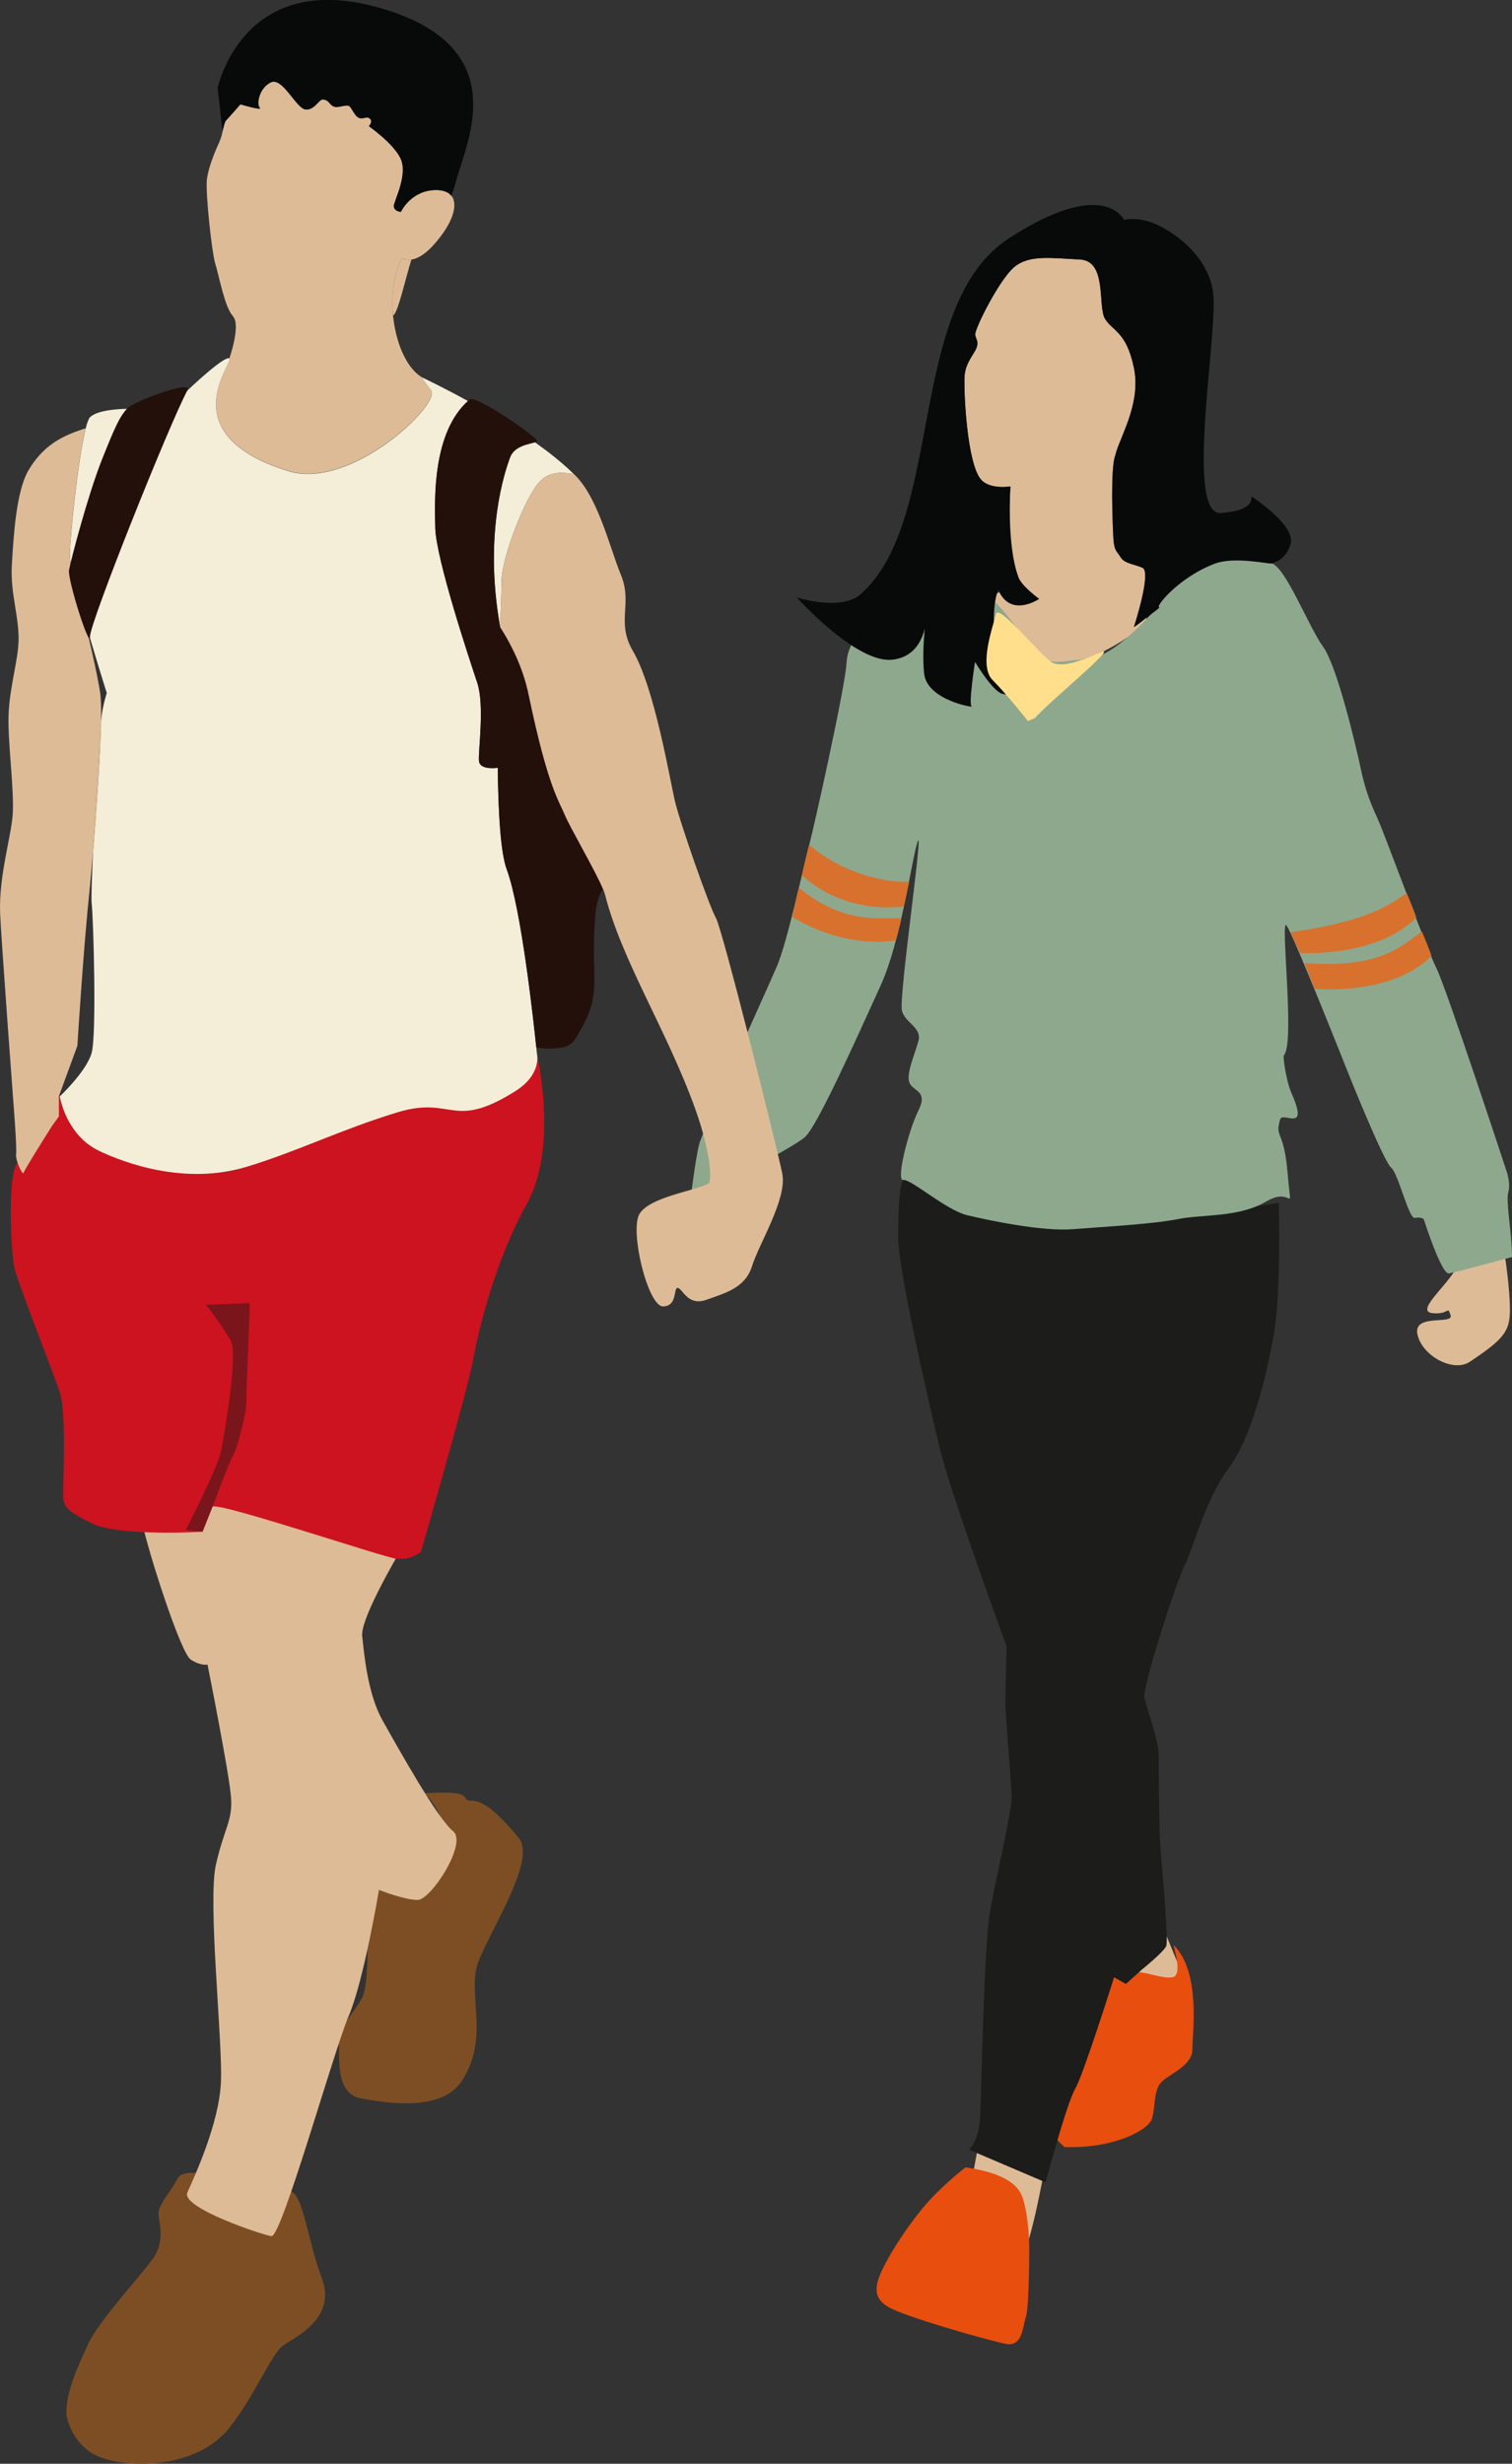 <?xml version="1.0" encoding="UTF-8"?>
<svg id="Ebene_1" data-name="Ebene 1" xmlns="http://www.w3.org/2000/svg" viewBox="0 0 264.2 430.29">
  <rect x="0" y="0" width="264.2" height="430.29" fill="#333333" stroke="none"/>
  <defs>
    <style>
      .cls-1 {
        fill: #f4eed8;
      }

      .cls-2 {
        fill: #ffdf8c;
      }

      .cls-3 {
        fill: #e84e0e;
      }

      .cls-4 {
        fill: #7d4e24;
      }

      .cls-5 {
        fill: #8ea88e;
      }

      .cls-6 {
        fill: #cc131f;
      }

      .cls-7 {
        fill: #debb97;
      }

      .cls-8 {
        fill: #d8712d;
      }

      .cls-9 {
        fill: #23100b;
      }

      .cls-10 {
        fill: #080909;
      }

      .cls-11 {
        fill: #1c1c1b;
      }

      .cls-12 {
        fill: #7a151c;
      }
    </style>
  </defs>
  <path class="cls-7" d="m176.56,84.96s-.69,10.11,1.39,15.85c.3.8-5.43,3.74-5.43,3.74,0,0,.54,1.14,1.5,2.71,1.88,3.05,5.41,7.7,9.73,8.38,7.47,1.17,16.37-6.68,16.37-6.68.07-.38.15-.75.22-1.11-1.09.91-2.25,1.75-2.21,1.63.07-.21,2.93-8.99,1.64-10.24-.24-.11-.49-.21-.73-.32-.02-.01-.04-.01-.06-.02-1.43-.46-2.62-.64-3.19-1.62-.67-1.1-1.1-.95-1.25-3.37-.15-2.42-.52-12.11.3-14.25.05-.23.12-.49.21-.76,1.01-3.22,4.3-8.75,3.09-14.65-1.32-6.39-3.74-6.39-5.06-8.59-1.32-2.2.44-10.13-4.41-10.35-4.84-.22-8.8-.89-11.44,1.32-2.64,2.2-7.05,11.01-6.83,11.89.21.88.66,1.17.21,2.27-.43,1.1-1.83,2.49-2.05,4.7-.22,2.2.35,15.65,2.94,18.35,1.62,1.69,5.06,1.11,5.06,1.11Z"/>
  <path class="cls-7" d="m198.13,109.48c-.04.13,1.12-.72,2.21-1.63h0c.91-4.28,2.23-7.34,0-8.36-.19-.08-.38-.17-.57-.25,1.29,1.25-1.56,10.03-1.64,10.24Z"/>
  <path class="cls-7" d="m194.54,93.91c.15,2.42.58,2.27,1.25,3.37.57.97,1.76,1.15,3.19,1.62-1.91-.83-3.57-1.71-3.92-4.04-.44-2.86-.89-12.11-.22-15.2-.81,2.13-.44,11.83-.3,14.25Z"/>
  <path class="cls-7" d="m256.79,237.86c5.91-3.95,7.05-5.29,7.05-9.1s-.88-9.4-.88-9.4c0,0-6.75-.59-8.81,2.64-2.06,3.23-6.75,7.05-3.82,7.34,2.94.29,2.55-1.41,3.14.35.59,1.76-6.66-.4-5.78,3.41s6.33,6.61,9.1,4.75Z"/>
  <path class="cls-7" d="m182.5,378.8s-2.64,15.27-4.7,16.74c-2.06,1.47-8.81-8.22-8.81-9.4s2.06-12.04,2.06-12.04l11.45,4.7Z"/>
  <path class="cls-7" d="m203.06,336.22l4.11,9.98s-4.4,2.64-5.29,2.35c-.88-.29-4.4-1.47-4.4-1.47l2.06-7.93,3.52-2.94Z"/>
  <path class="cls-3" d="m186.03,374.98c8.52.29,14.68-2.94,15.27-4.99.59-2.06.29-4.7,1.47-6.17,1.17-1.47,5.58-2.94,5.58-5.87s1.51-13.46-3.23-18.2c-.29-.29,1.76,5.29-.29,5.58-2.06.29-4.7-1.17-7.05-.88s-6.46,1.17-7.93,4.11c-1.47,2.94-8.22,17.91-7.63,20.85.59,2.94,3.82,5.58,3.82,5.58Z"/>
  <path class="cls-3" d="m168.7,378.51c3.82.59,8.81,1.76,9.98,5.29,1.17,3.52,1.17,8.81,1.17,8.81,0,0,0,10.28-.59,12.04-.59,1.76-.59,5.29-3.52,4.7-2.94-.59-17.62-4.7-20.55-6.46-2.94-1.76-2.35-4.11-.29-7.93,2.06-3.82,5.58-8.81,8.52-11.74,2.94-2.94,5.29-4.7,5.29-4.7Z"/>
  <path class="cls-4" d="m50.37,382.62c-2.99,0,1.47,5.58-5.29,3.23-6.75-2.35-.59-6.17-5.29-6.17s-7.93-.88-8.81.88c-.88,1.76-2.94,4.11-3.23,5.58-.29,1.47,1.47,4.99-1.17,8.52-2.64,3.52-9.4,10.86-11.16,14.68-1.76,3.82-3.82,8.21-3.82,12.04,0,1.47,1.47,5.87,5.58,7.63,4.89,2.09,17.03,2.35,22.9-4.99,4.22-5.28,7.34-12.92,9.4-14.39,2.06-1.47,9.4-4.7,6.75-11.75s-3.23-15.27-5.87-15.27Z"/>
  <path class="cls-4" d="m74.23,313.19s4.91,4.7,3.15,10.28c-1.76,5.58-3.51,6.29-6.15,6.29s-4.11-1.17-4.99.29c-.88,1.47-2.06,8.52-2.06,8.52,0,0,.29,7.93-.88,10.28s-4.4,5.58-4.11,7.63c.29,2.06-.88,9.1,3.82,9.98,4.7.88,14.09,2.35,17.62-2.94,5.11-7.67.88-15.27,2.94-20.85,2.06-5.58,10.28-17.91,7.05-21.73-3.23-3.82-5.87-6.46-8.22-6.46s1.25-1.89-8.15-1.3Z"/>
  <path class="cls-7" d="m69.16,272.21c-1.17,2.06-6.17,10.86-5.87,13.51.29,2.64.88,9.98,3.52,14.68,2.64,4.7,9.69,17.32,12.33,19.38s-3.82,12.04-6.17,12.04-6.75-1.76-6.75-1.76c0,0-2.64,15.86-5.29,22.02-2.64,6.17-11.74,38.76-13.51,38.46-1.76-.29-15.86-4.99-14.68-7.63,1.17-2.64,5.58-12.04,5.87-19.38s-2.35-31.42-.88-37.88c1.47-6.46,2.94-7.63,2.64-11.74-.29-4.11-4.11-23.2-4.11-23.2,0,0-1.17.29-2.94-.88-1.76-1.17-7.34-18.5-8.52-24.08-1.17-5.58,12.63-4.7,12.63-4.7l31.71,11.16Z"/>
  <path class="cls-6" d="m73.57,271.04q-2.06,1.47-4.4,1.17c-2.35-.29-30.24-9.69-32.01-9.1-1.76.59-1.76,4.4-1.76,4.4,0,0-14.68.88-19.38-1.47s-4.99-2.94-4.99-5.29.59-14.09-.59-17.62-7.34-19.09-7.93-21.73c-.59-2.64-1.17-15.27.29-17.91,1.47-2.64,7.63-12.04,7.63-12.04,0,0,.88,7.05,7.93,9.1s15.56,6.46,24.66,3.23c9.1-3.23,20.26-9.1,26.43-9.98,6.17-.88,19.09-.88,21.14-4.11s3.23-5.58,3.23-5.58c0,0,3.82,16.15-1.76,26.13-5.58,9.98-8.52,22.32-9.4,27.31-.88,4.99-9.1,33.47-9.1,33.47Z"/>
  <path class="cls-1" d="m87.66,101.32c0-3.82,4.11-14.68,6.75-17.32,2.64-2.64,6.43-.64,5.58-1.47-1.86-1.8-4.11-3.58-6.51-5.28-1.03.34-3.58.59-4.35,2.64-.88,2.36-4.66,13.29-1.74,29.62.15-4.2.27-7.25.27-8.19Z"/>
  <path class="cls-1" d="m10.44,191.46s1.03,6.76,6.9,9.55c4.39,2.09,14.97,6.02,25.69,2.79,8.87-2.68,16.74-6.61,26.43-9.54,9.69-2.94,9.54,3.23,20.55-3.67,4.7-2.94,3.82-6.46,3.82-6.46,0,0-.04-.42-.12-1.18-.52-4.96-2.62-24.23-5.17-31.12-1.07-2.9-1.48-9.86-1.56-17.73-.77.1-3.16.27-3.29-1.2-.15-1.75,1.02-9.69-.3-13.65s-7.19-21.58-7.33-27.01c-.15-5.35-.43-16.66,5.72-22.19-4.16-2.29-7.41-3.85-8.08-4.16-.02-.01-.04-.02-.06-.03-.02,0-.03-.01-.04-.02h-.01c.05.07.32.43,1.74,2.34,1.76,2.35-13.95,17.5-24.95,14.1-20.85-6.47-9.4-19.09-10.28-19.68-.88-.59-7.33,5.58-7.33,5.58l-10.58,3.22s-4.99,0-6.46,1.47c-.24.24-.5.94-.76,1.97-1.32,5.23-2.76,18.93-2.76,22.12,0,1.47.95,5.36,2.12,9.6,0,.01.01.02.01.03,1.88,6.78,4.32,14.45,4.32,14.45,0,0-.59,1.76-.88,3.81-.03.19-.06.59-.12,1.18v.06c-.11,6.35-.86,16.19-1.39,22.55-.22,4.58-.35,8.22-.25,9.09.3,2.64.88,22.9,0,26.13-.88,3.23-5.58,7.63-5.58,7.63Z"/>
  <path class="cls-7" d="m16.27,148.61c.54-6.36,1.29-16.2,1.39-22.55-.32,3.77-1,14.57-1.39,22.55Z"/>
  <path class="cls-7" d="m.02,159.46c.15,4.11,2.49,35.38,2.49,35.38,0,0,.44,5.73.3,6.75-.15,1.03,1.17,3.82,1.32,3.23.15-.59,4.99-8.22,4.99-8.22l1.17-1.62v-3.53l3.23-8.8s1.03-16.89,2.2-27.9c.03-.33.26-2.74.55-6.15.39-7.98,1.08-18.78,1.39-22.55v-.06c.04-2.28-.01-4.11-.18-5.15-.62-3.82-2.03-9.79-3.15-14.3,0-.01-.01-.02-.01-.03-1.17-4.24-2.12-8.13-2.12-9.6,0-3.19,1.44-16.89,2.76-22.12-.45.15-.83.29-1.14.39-3.83,1.32-6.62,3.22-8.81,6.9-2.2,3.67-2.64,11.59-2.94,16.58-.3,5,1.32,9.11,1.17,13.37-.12,3.53-1.62,8.22-1.75,13.06-.14,4.55,1.03,13.06.73,17.17-.29,3.97-2.43,10.73-2.2,17.18Z"/>
  <path class="cls-7" d="m16.27,148.61c.54-6.36,1.29-16.2,1.39-22.55-.32,3.77-1,14.57-1.39,22.55Z"/>
  <path class="cls-7" d="m40.68,55.22c1.47,1.47-.59,7.34-.59,7.34.89.59-10.57,13.21,10.28,19.68,11,3.4,26.72-11.75,24.95-14.1-1.43-1.9-1.69-2.26-1.74-2.34,0-.01-.01-.01-.01-.01-2.64-1.66-4.46-6.11-4.9-10.78-.34-3.55.12-7.24,1.59-9.91.49.22,1.02.32,1.65.23h.01c1.09-.17,2.42-.93,4.01-2.74,3.14-3.56,4.2-6.82,2.95-8.4-.51-.64-1.38-1-2.65-1-4.41,0-6.17,3.83-6.17,3.83,0,0-1.47-.15-1.17-1.32.3-1.17,2.35-5.28,1.17-7.94-1.17-2.64-5.58-5.72-5.58-5.72l2.21-1.91s-3.38.59-3.96.44c-.59-.15,1.03-1.47.73-2.49-.3-1.04-2.64.29-4.26.58-1.62.3-.73-1.17-1.62-2.2-.88-1.03-2.64,2.94-4.25,2.64-1.62-.3-3.97-5.73-6.02-4.7-2.06,1.04-2.49,3.82-1.91,4.41.59.59-3.37-.59-3.37-.59,0,0-2.06,2.36-2.49,2.79-.26.26-.42,1.04-.63,1.89-.13.6-.3,1.25-.54,1.79-.59,1.32-1.91,4.26-2.21,6.6-.3,2.35.89,13.06,1.47,14.83.59,1.76,1.62,7.63,3.09,9.1Z"/>
  <path class="cls-7" d="m70.25,45.11c-1.47,2.67-1.92,6.36-1.59,9.91l.05.05c.83-.35,2.17-6.58,3.18-9.73-.62.08-1.16-.01-1.65-.23Z"/>
  <path class="cls-10" d="m38.04,15.44l.83,7.46c.21-.86.37-1.63.63-1.89.43-.43,2.49-2.79,2.49-2.79,0,0,3.96,1.18,3.37.59-.58-.59-.15-3.37,1.91-4.41,2.05-1.03,4.41,4.41,6.02,4.7,1.61.3,2.41-1.71,3.09-1.71,1.36,0,1.16,1.56,2.78,1.27,1.62-.3,1.82-.29,2.12.17.59.89.85,1.51,1.41,1.75.85.36,1.25-.37,1.9.13.65.5-.15,1.33-.15,1.33,0,0,4.41,3.08,5.58,5.72,1.17,2.65-.88,6.76-1.17,7.94-.3,1.17,1.17,1.32,1.17,1.32,0,0,1.76-3.83,6.17-3.83,1.27,0,2.15.36,2.65,1,.34-.81.62-1.69.87-2.61,1.76-6.75,10.43-23.49-13.51-30.25-23.93-6.75-28.18,14.1-28.18,14.1Z"/>
  <path class="cls-9" d="m76.06,92.22c.15,5.43,6.01,23.05,7.33,27.01,1.32,3.96.15,11.9.3,13.65.13,1.48,2.52,1.3,3.29,1.2.08,7.87.5,14.84,1.56,17.73,2.55,6.89,4.65,26.17,5.17,31.12,1.34.25,2.74.27,4.09.08.62-.1,1.26-.23,1.78-.58.64-.43,1.06-1.12,1.44-1.79.9-1.57,1.8-3.17,2.28-4.91.73-2.58.55-5.32.49-7.99-.05-2.42.01-4.84.18-7.26.13-1.82.39-3.77,1.41-5.22-1.34-3.21-5.77-10.76-6.7-13-1.02-2.49-2.94-4.84-6.31-20.99-.86-4.11-2.6-8.08-4.98-11.78-2.92-16.33.87-27.27,1.74-29.62.77-2.05,3.33-2.3,4.35-2.64.16-.04.27-.1.35-.15.58-.43-10.73-8.19-11.75-7.33-.11.08-.2.17-.3.26-6.15,5.54-5.87,16.85-5.72,22.19Z"/>
  <path class="cls-9" d="m32.76,68.15c-3.09,5.72-17.03,40.52-17.03,43.01s-3.96-9.98-3.67-11.6c.29-1.61,3.23-12.92,5.73-19.23,2.5-6.31,3.22-7.64,4.4-8.96,1.18-1.32,11.61-5.13,10.58-3.22Z"/>
  <path class="cls-11" d="m182.72,381.15l-13.43-5.73s1.76-1.32,1.98-5.73c.22-4.4.66-30.17,1.76-36.12,1.1-5.95,3.74-17.18,3.74-19.6s-1.1-14.31-1.1-16.52.22-9.91.22-9.91c0,0-9.69-26.43-11.67-34.57-1.98-8.15-7.27-31.27-7.27-36.78s.22-9.03.88-10.13c.66-1.1,7.27,5.06,14.53,6.17s12.11,1.32,20.7.66c8.59-.66,17.18-.88,22.02-1.54,4.84-.66,8.37-1.32,8.37-1.32,0,0,.44,15.64-.88,23.12-1.32,7.49-3.96,18.06-7.93,23.34-3.96,5.29-6.17,13.95-7.63,16.88-1.56,3.11-7.49,21.58-7.05,23.2.68,2.48,2.5,7.63,2.5,9.84s.07,13.14.29,16c.22,2.86,1.47,16.44,1.03,17.47-.44,1.03-4.26,4.11-4.26,4.11l-2.79,2.5-2.06-1.17s-5.31,16.88-6.75,19.38c-1.61,2.79-5.21,16.44-5.21,16.44Z"/>
  <path class="cls-5" d="m264.2,219.51c0-3.96-1.1-9.69-.66-11.23.44-1.54-.22-3.52-.22-3.52,0,0-10.57-32.15-12.33-35.68-1.76-3.52-9.03-23.34-10.13-25.77s-2.2-4.84-3.08-9.03c-.88-4.18-4.18-18.06-6.61-21.36s-6.61-14.09-9.03-14.53c-2.42-.44-16.52-3.96-17.84-3.52-1.32.44-2.86,1.1-2.86,3.08s1.98,7.05,0,9.03c-1.98,1.98-7.27,7.93-11.67,8.15s-5.95,1.32-8.37-.88c-2.42-2.2-7.71-11.23-11.01-11.23s-13.87,0-16.3,2.86-5.95,5.73-6.17,9.91c-.22,4.18-5.73,28.85-6.61,32.15-.88,3.3-3.74,16.52-5.51,20.7-1.76,4.18-12.99,28.63-13.65,31.27-.66,2.64-1.54,9.91-1.54,9.91,0,0,17.84-9.25,20.04-11.23,2.2-1.98,8.85-16.88,13.21-26.43,3.52-7.71,5.29-21.14,6.39-24.88,1.43-4.86-3.3,27.09-2.64,29.29.66,2.2,3.52,2.86,2.86,5.29-.66,2.42-2.2,5.73-1.54,7.27.66,1.54,3.3,1.32,1.54,4.84-1.76,3.52-3.96,12.33-2.64,12.11,1.32-.22,7.49,5.29,11.23,6.17,3.74.88,12.99,2.86,18.5,2.42,5.51-.44,13.87-.88,18.28-1.76,4.4-.88,10.57-.22,15.42-3.08,4.84-2.86,4.4,3.08,3.74-4.84-.66-7.93-2.28-6.12-1.32-9.47.44-1.54,5.18,2.57,1.98-4.62-.88-1.98-1.54-6.39-1.32-6.61,1.98-1.98-.66-24,.44-22.68,1.1,1.32,10.79,25.77,10.79,25.77,0,0,6.17,15.42,7.49,16.52s3.08,9.03,4.18,8.81c1.1-.22,1.54.22,1.54.22,0,0,3.08,9.69,4.4,9.47,1.32-.22,11.01-2.86,11.01-2.86Z"/>
  <path class="cls-8" d="m245.81,155.98c-3.08,1.98-6.39,4.84-20.26,6.83-.11.02,1.65,3.63,1.65,3.63,0,0,13.25.84,20.26-6.17.11-.11-1.65-4.29-1.65-4.29Z"/>
  <path class="cls-8" d="m248.46,162.69c-3.08,1.98-6.72,6.61-20.48,5.51-.11,0,1.76,4.51,1.76,4.51,0,0,13.36,1.28,20.37-5.73.11-.11-1.65-4.29-1.65-4.29Z"/>
  <path class="cls-8" d="m158.87,153.96c-2.61.29-10.68-.67-17.47-6.39-.08-.07-1.28,5.25-1.28,5.25,0,0,6.39,6.75,17.8,5.51.04,0,.95-4.36.95-4.36Z"/>
  <path class="cls-8" d="m157.51,160.41c-3.66-.26-9.83,1.22-17.91-5.35-.09-.07-1.14,5.07-1.14,5.07,0,0,8.21,5.52,18.02,4.11.15-.02,1.03-3.83,1.03-3.83Z"/>
  <path class="cls-10" d="m139.18,104.31s10.34,11.5,16.65,10.91c3.76-.35,5.21-3.19,5.76-5.44-.21,2.16-.39,5.21-.11,7.86.52,4.7,8.89,6.02,8.3,5.73-.58-.3.59-7.78.59-7.78,0,0,2.64,4.47,4.41,5.43,1.75.95,6.38-.67,6.38-.67,0,0-1.99-.66-4.85-2.35-2.56-1.51-3.43-11.33-1.88-14.99,2.15,5.02,7.16,1.58,7.16,1.58,0,0-3.01-2.15-3.64-3.78-2.21-5.69-1.39-15.85-1.39-15.85,0,0-3.45.58-5.06-1.11-2.59-2.69-3.16-16.15-2.94-18.35.22-2.21,1.62-3.6,2.05-4.7.44-1.1,0-1.39-.21-2.27-.22-.88,4.19-9.69,6.83-11.89,2.64-2.21,6.6-1.54,11.44-1.32,4.85.21,3.09,8.15,4.41,10.35,1.32,2.2,3.74,2.2,5.06,8.59,1.22,5.9-2.07,11.42-3.09,14.65-.07.33-.15.58-.21.76-.81,2.13-.44,11.83-.3,14.25.15,2.42.58,2.27,1.25,3.37.57.97,1.76,1.15,3.19,1.62.02.01.04.01.06.02.18.06.37.13.56.2.06.02.12.06.17.12,1.29,1.25-1.56,10.03-1.64,10.24-.04.13,1.12-.72,2.21-1.63h0c.76-.63,2.04-1.43,2.31-1.82-1.16.45,2.95-5.07,9.6-7.59,3.48-1.32,9.59.11,9.89-.04.29-.15,2.49-.44,3.37-3.38.99-3.3-6.9-8.37-6.9-8.37,0,0,1.03,2.5-5.28,2.94-6.31.43-.58-30.98-1.32-38.17-.73-7.2-8.07-11.82-11.38-12.77-1.68-.49-3.16-.48-4.2-.27-1.14-1.88-5.76-6.06-20.1,3.21-18.06,11.67-11.17,49.01-25.92,62.16-3.44,3.07-11.23.58-11.23.58Z"/>
  <path class="cls-12" d="m43.62,227.58c0,2.94-.59,14.97-.59,17.32s-1.76,8.52-2.35,9.4c-.59.88-3.52,8.81-3.52,8.81l-1.76,4.4-2.94-.29s5.58-10.86,6.17-13.8c.59-2.94,2.94-16.74,1.76-19.09-1.17-2.35-4.4-6.46-4.4-6.46l7.63-.29Z"/>
  <path class="cls-2" d="m180.88,125.37c1.96-2.39,14.46-12.63,11.65-11.51-2.81,1.12-6.75,2.99-8.78,1.78-2.03-1.22-9.3-10.35-9.73-8.38-.43,1.97-3.1,8.99-.57,11.52s6.17,7.16,6.17,7.16l1.26-.56Z"/>
  <path class="cls-7" d="m87.38,109.51c2.38,3.7,4.12,7.67,4.98,11.78,3.37,16.15,5.28,18.49,6.31,20.99.93,2.24,5.36,9.79,6.7,13,.17.38.29.71.35.95,2.94,11.6,10.76,23.58,15.71,37.29,2.87,7.97,2.99,12.88,2.35,13.21-2.63,1.31-10.28,2.35-12.04,5.28-1.76,2.94,1.47,16.15,4.11,16.15s1.75-3.52,2.64-3.22c.88.3,1.75,3.22,4.99,2.05,3.23-1.17,6.75-2.05,7.93-5.87,1.17-3.83,6.17-11.75,5.28-16.16-.88-4.4-10.42-42.57-11.59-44.63-1.17-2.05-6.32-16.74-7.2-20.55-.88-3.82-3.54-19.68-7.33-26.13-2.94-4.99,0-8.22-2.06-13.21-2.05-4.99-4.11-14.1-8.52-17.91.85.82-2.94-1.17-5.58,1.47-2.64,2.64-6.75,13.51-6.75,17.32,0,.94-.13,3.99-.27,8.19Z"/>
</svg>